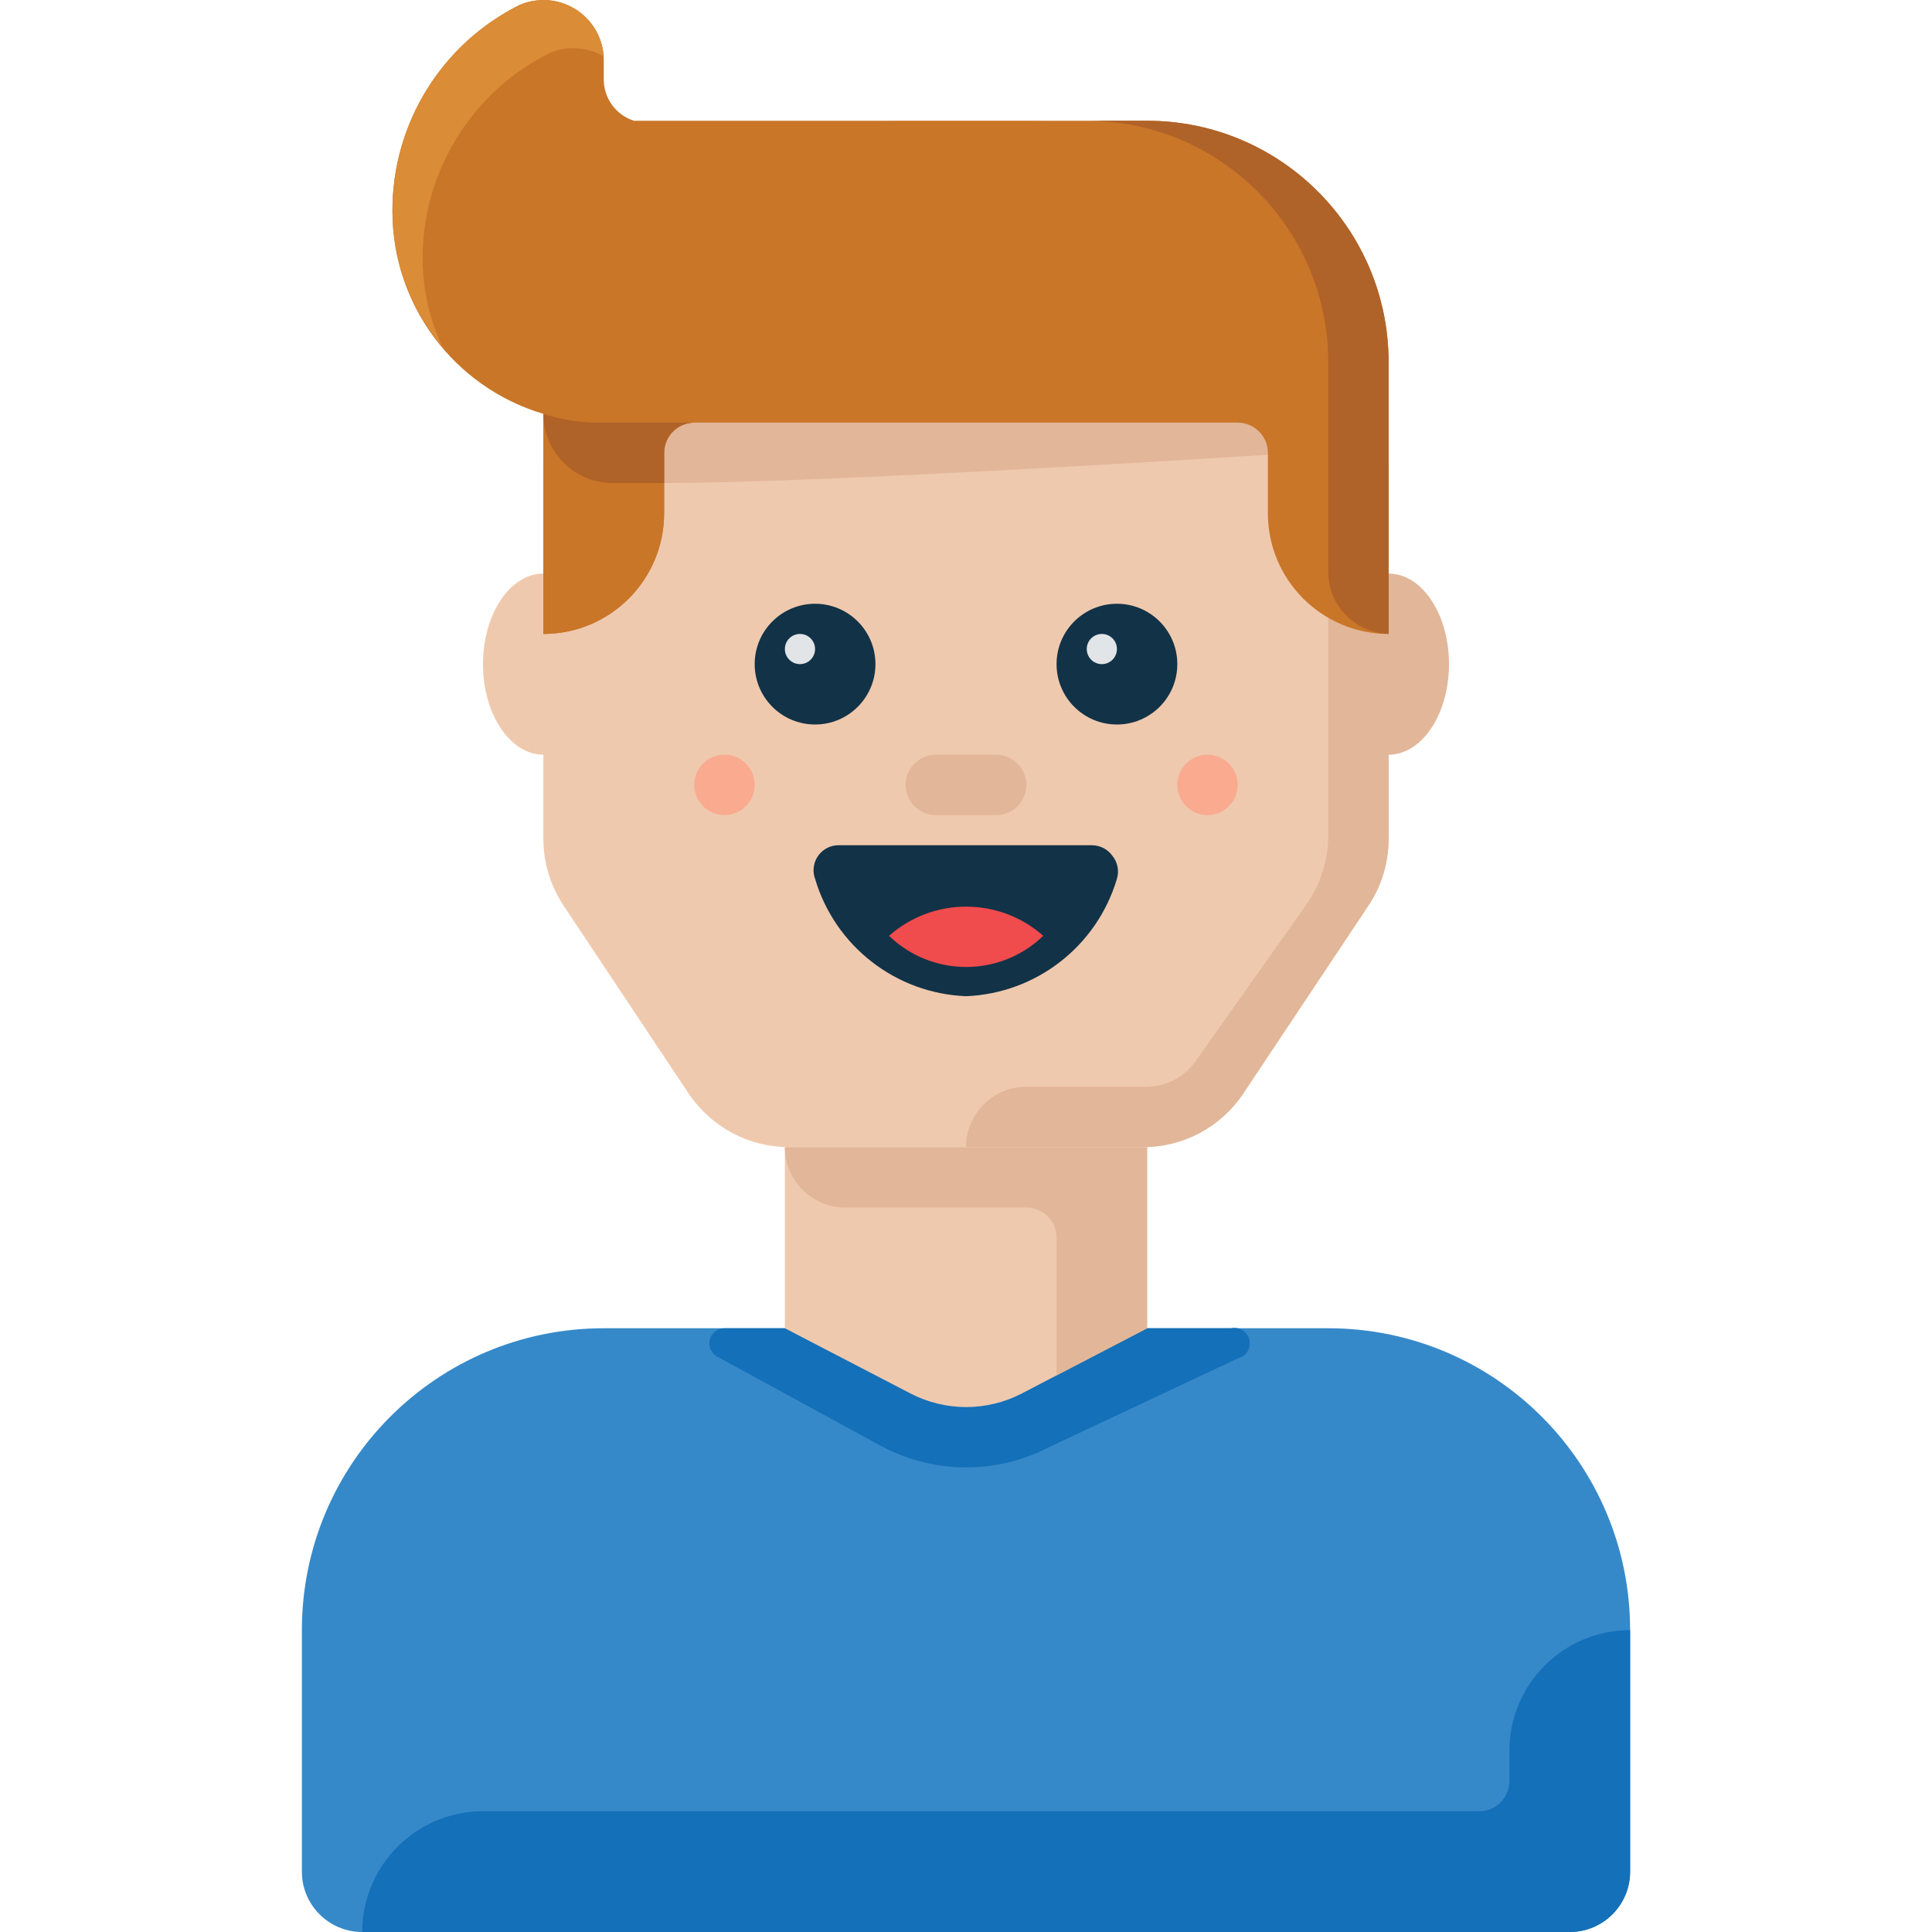 <?xml version="1.0" encoding="iso-8859-1"?>
<!-- Uploaded to: SVG Repo, www.svgrepo.com, Generator: SVG Repo Mixer Tools -->
<svg height="800px" width="800px" version="1.1" id="Layer_1" xmlns="http://www.w3.org/2000/svg" xmlns:xlink="http://www.w3.org/1999/xlink" 
	 viewBox="0 0 512.003 512.003" xml:space="preserve">
<path style="fill:#3689C9;" d="M160.001,352.003h192c44.184,0,80,35.816,80,80v64c0,8.84-7.16,16-16,16h-320c-8.84,0-16-7.16-16-16
	v-64C80.001,387.819,115.817,352.003,160.001,352.003z"/>
<path style="fill:#EFC9AE;" d="M302.881,304.003h-93.76c-10.704,0.008-20.704-5.336-26.64-14.24l-33.12-49.76
	c-3.488-5.24-5.352-11.384-5.36-17.68v-94.32c0-53.016,42.984-96,96-96h32c53.016,0,96,42.984,96,96v94.32
	c-0.008,6.296-1.872,12.44-5.36,17.68l-33.12,49.68C323.601,298.619,313.601,303.995,302.881,304.003z"/>
<ellipse style="fill:#E2B698;" cx="368.001" cy="176.003" rx="16" ry="24"/>
<ellipse style="fill:#EFC9AE;" cx="144.001" cy="176.003" rx="16" ry="24"/>
<g>
	<path style="fill:#E2B698;" d="M344.001,120.003c0,0-122.32,8-168,8c-4.48,0-8-16-8-16h176V120.003z"/>
	<path style="fill:#E2B698;" d="M352.001,160.003v61.76c-0.088,6.552-2.176,12.92-6,18.24l-29.2,41.28
		c-2.952,4.152-7.704,6.648-12.8,6.72h-32c-8.84,0-16,7.16-16,16h46.88c10.704,0.008,20.704-5.336,26.64-14.24l33.12-49.76
		c3.488-5.24,5.352-11.384,5.36-17.68v-62.32H352.001z"/>
</g>
<path style="fill:#C97629;" d="M160.001,20.723v-4.72c-0.008-8.84-7.176-15.992-16.016-15.984c-2.136,0-4.256,0.432-6.224,1.264
	c-20.768,10.312-33.856,31.536-33.76,54.72c-0.008,24.768,16.264,46.6,40,53.68v58.32l0,0c17.672,0,32-14.328,32-32v-16
	c0-4.416,3.584-8,8-8h144c4.416,0,8,3.584,8,8v16c0,17.672,14.328,32,32,32l0,0v-72c0-35.344-28.656-64-64-64h-136
	C163.121,30.443,159.865,25.843,160.001,20.723z"/>
<path style="fill:#DA8C36;" d="M112.001,68.723c-0.104-23.184,12.992-44.408,33.76-54.72c4.632-1.936,9.904-1.576,14.24,0.96
	c-0.576-8.816-8.184-15.504-17.008-14.928c-1.8,0.12-3.576,0.536-5.232,1.248c-20.768,10.312-33.856,31.536-33.76,54.72
	c0.024,13.128,4.696,25.832,13.2,35.84C113.825,84.603,112.049,76.715,112.001,68.723z"/>
<path style="fill:#B06328;" d="M304.001,32.003h-16c35.344,0,64,28.656,64,64v55.2c-0.176,9.04,6.96,16.536,16,16.8l0,0v-72
	C368.001,60.659,339.345,32.003,304.001,32.003z"/>
<path style="fill:#C97629;" d="M144.001,109.683L144.001,109.683v58.32c17.672,0,32-14.328,32-32v-16c0-4.416,3.584-8,8-8h-24
	C154.577,112.123,149.169,111.339,144.001,109.683z"/>
<path style="fill:#B06328;" d="M144.001,109.683L144.001,109.683c0,10.12,8.2,18.32,18.32,18.32l0,0h13.68v-8c0-4.416,3.584-8,8-8
	h-24C154.577,112.123,149.169,111.339,144.001,109.683z"/>
<g>
	<circle style="fill:#123247;" cx="216.001" cy="176.003" r="16"/>
	<circle style="fill:#123247;" cx="296.001" cy="176.003" r="16"/>
</g>
<g>
	<circle style="fill:#F9AA8F;" cx="320.001" cy="208.003" r="8"/>
	<circle style="fill:#F9AA8F;" cx="192.001" cy="208.003" r="8"/>
</g>
<g>
	<circle style="fill:#E2E5E7;" cx="292.001" cy="172.003" r="4"/>
	<circle style="fill:#E2E5E7;" cx="212.001" cy="172.003" r="4"/>
</g>
<path style="fill:#123247;" d="M294.801,226.803c-1.248-1.76-3.28-2.808-5.44-2.8h-66.72c-3.664-0.216-6.808,2.576-7.024,6.232
	c-0.056,0.896,0.08,1.8,0.384,2.648c5.296,17.864,21.376,30.384,40,31.12c18.624-0.736,34.704-13.256,40-31.12
	C296.633,230.787,296.185,228.507,294.801,226.803z"/>
<path style="fill:#F04B4D;" d="M276.481,248.003c-11.68-10.312-29.2-10.312-40.88,0
	C247.009,259.011,265.073,259.011,276.481,248.003z"/>
<path style="fill:#1470B8;" d="M256.001,388.883c7.72-0.008,15.32-1.872,22.16-5.44l49.84-23.44c2.208-0.488,3.608-2.672,3.12-4.88
	s-2.672-3.608-4.88-3.12h-134.24c-2.208-0.008-4.008,1.768-4.024,3.976c-0.008,1.48,0.8,2.84,2.104,3.544l44,24
	C240.857,387.027,248.377,388.867,256.001,388.883z"/>
<path style="fill:#EFC9AE;" d="M304.001,352.003l-33.2,17.28c-9.256,4.808-20.264,4.808-29.52,0l-33.28-17.28v-48h96V352.003z"/>
<path style="fill:#E2B698;" d="M208.001,304.003c0,8.84,7.16,16,16,16h48c4.416,0,8,3.584,8,8v36.48l24-12.48v-48H208.001z"/>
<path style="fill:#1470B8;" d="M400.001,464.003v8c0,4.416-3.584,8-8,8h-264c-17.672,0-32,14.328-32,32h320c8.84,0,16-7.16,16-16
	v-64C414.329,432.003,400.001,446.331,400.001,464.003z"/>
<path style="fill:#E2B698;" d="M248.001,200.003h16c4.416,0,8,3.584,8,8l0,0c0,4.416-3.584,8-8,8h-16c-4.416,0-8-3.584-8-8l0,0
	C240.001,203.587,243.585,200.003,248.001,200.003z"/>
</svg>